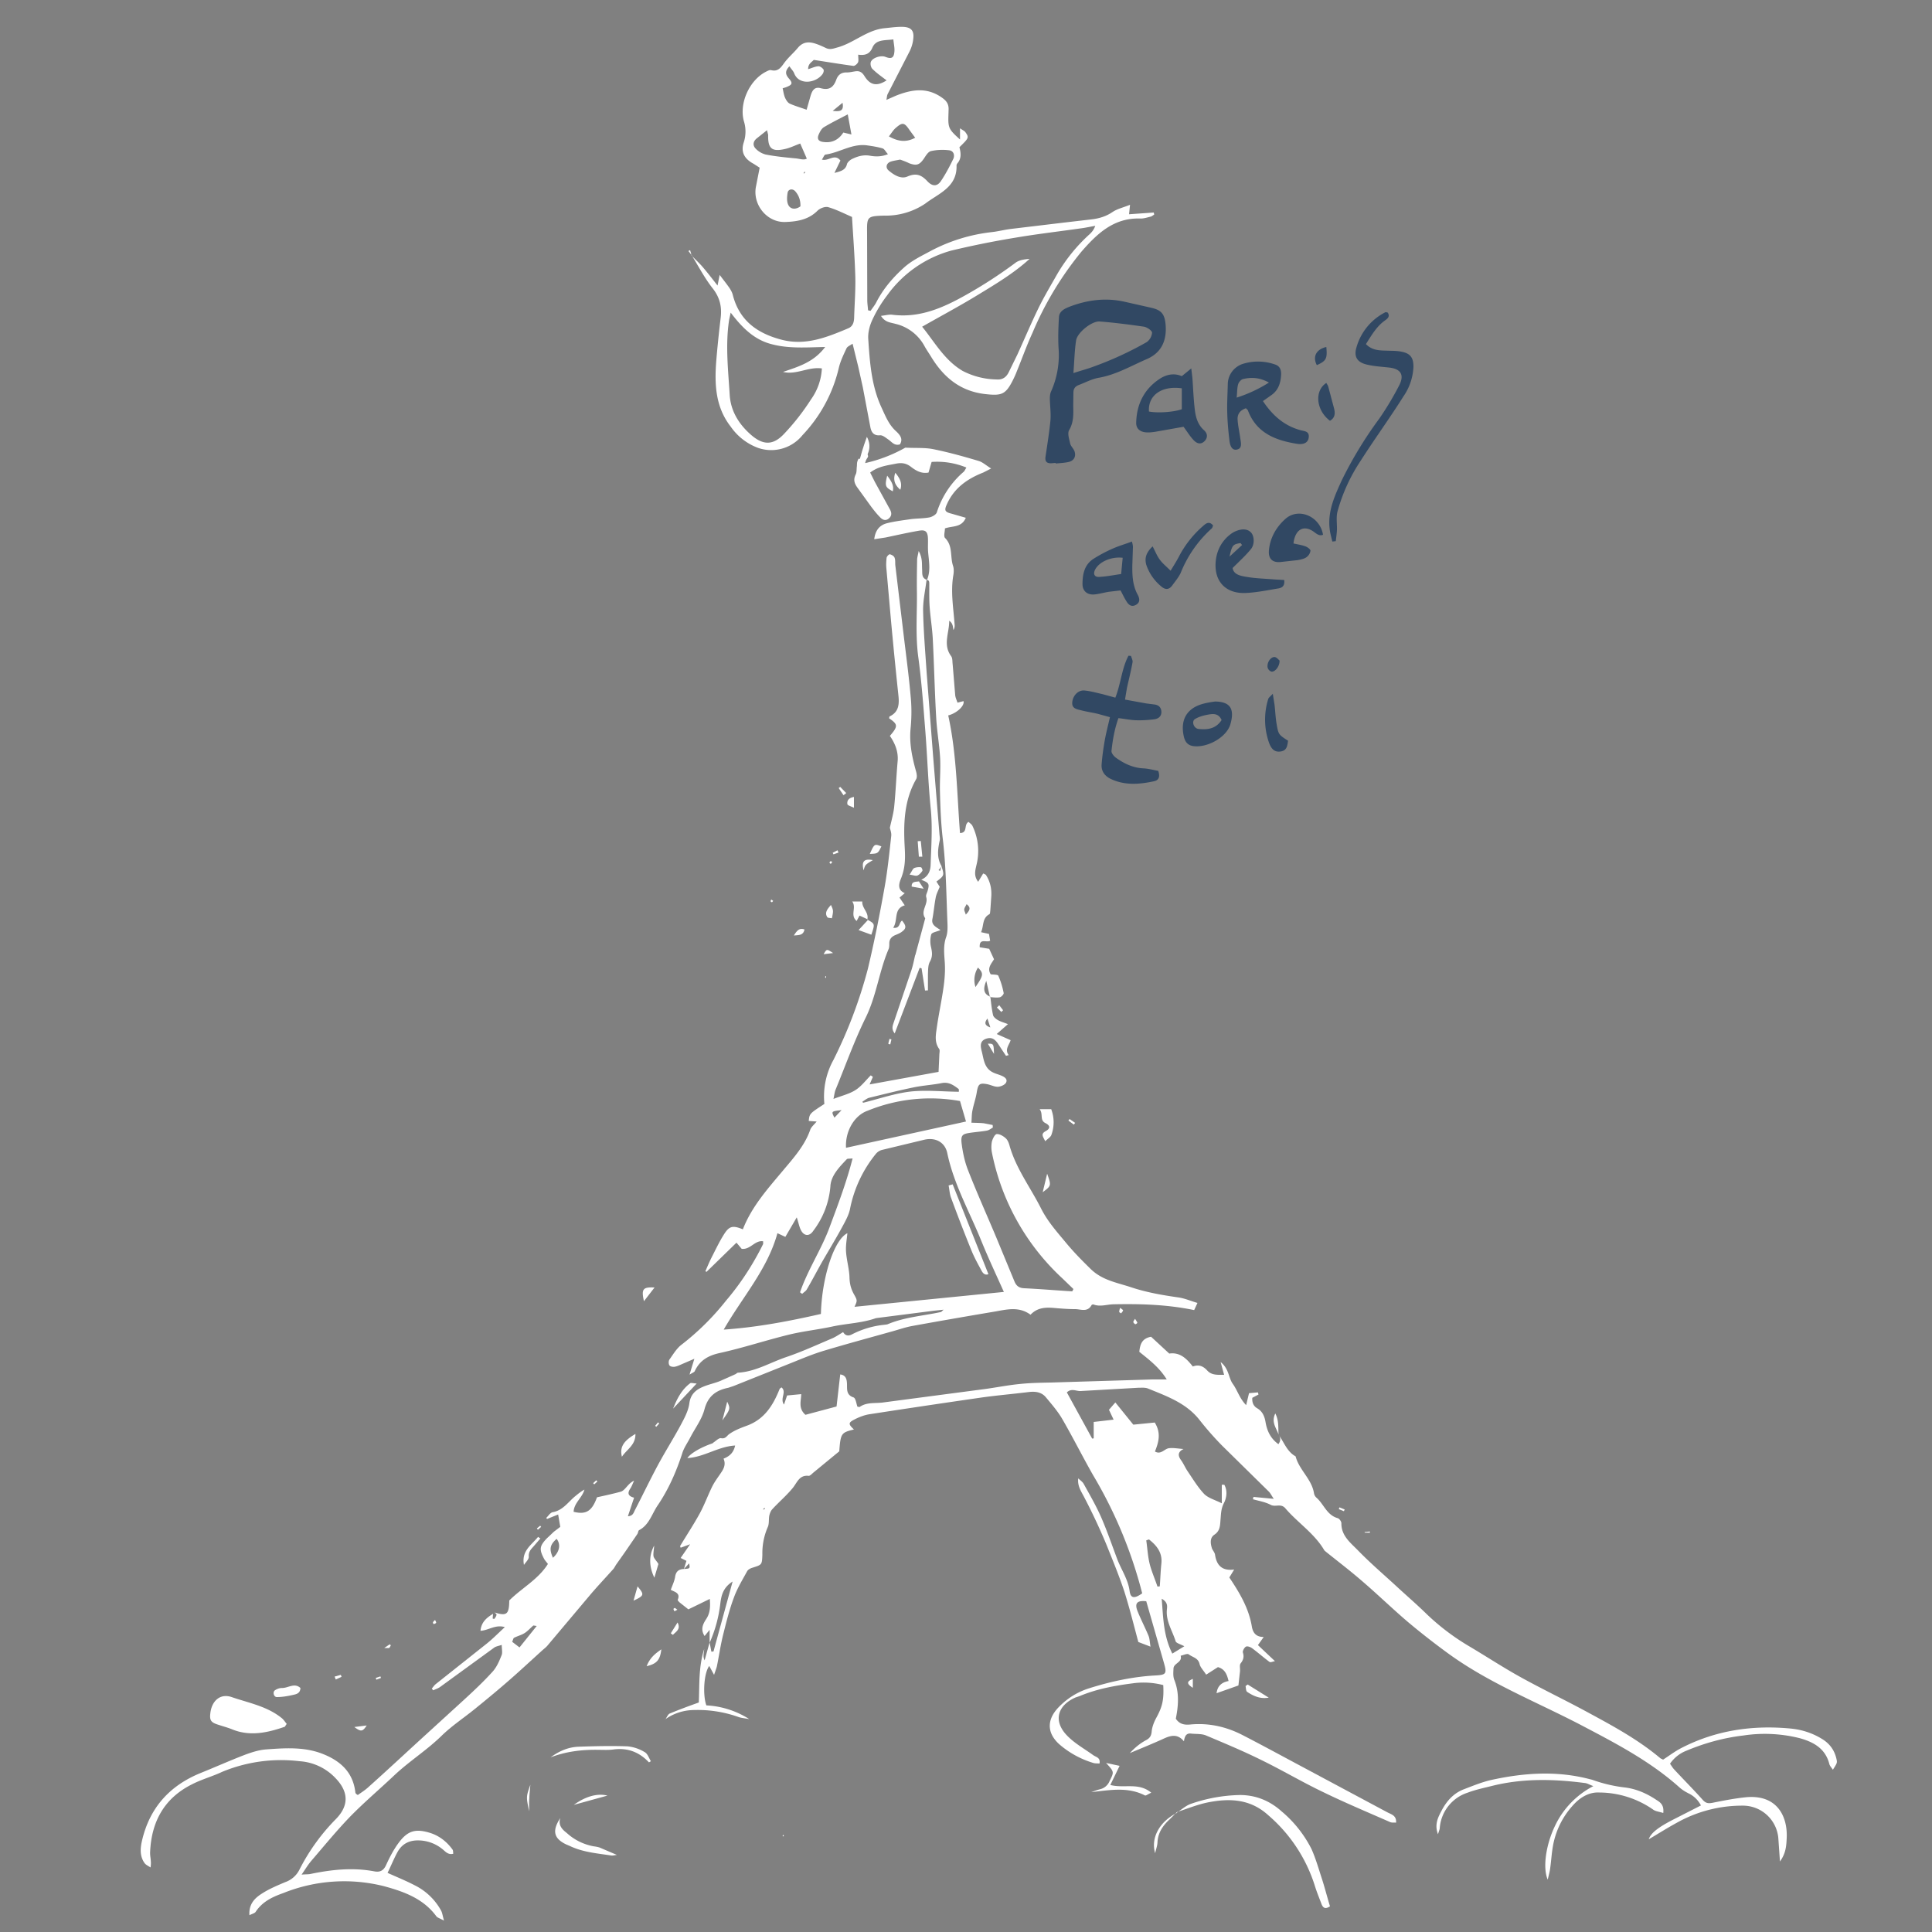 <svg version="1.1" xmlns="http://www.w3.org/2000/svg" x="0" y="0" width="1000" height="1000" viewBox="0 0 1000 1000" xml:space="preserve" fill="white">
  <rect x="0" y="0" width="1000" height="1000" fill="#808080" stroke="none"/>
  <g fill-rule="evenodd" clip-rule="evenodd" nefill="black" fill="#314863">
    <path d="m546.3 239.6-2.3.2c-2.6 0-3.2-1.3-2.8-3.7.9-6.1 1.9-12.3 2.5-18.4.3-3.7-.2-7.4-.3-11.2 0-1.3.1-2.7.6-3.8a46.1 46.1 0 0 0 3.9-22.6c-.3-5.3-.1-10.6.2-15.8.1-3.1 2.7-4.4 5.1-5.4 9.5-3.7 19.3-5 29.4-2.6l13.3 3c5.2 1.2 6.9 3.2 7.4 8.6.7 8.1-1.9 14.6-9.8 18-8.1 3.5-15.7 8-24.6 9.6-3.7.6-7.1 2.5-10.6 3.8-1.8.7-2.7 1.9-2.7 3.9l-.1 6.8c.1 4.3.3 8.5-2.1 12.6-1 1.7 0 4.6.5 6.9.3 1.4 1.6 2.5 2.2 3.9 1 2.7-.1 5-2.9 5.7-2.2.5-4.5.6-6.7.8l-.2-.3zm9.3-46.5c4.3-1.4 7.4-2.2 10.3-3.3a175.8 175.8 0 0 0 27.6-12.7 6.7 6.7 0 0 0 2.8-4.9c0-1.1-2.6-2.8-4.1-3.1-7.6-1.1-15.3-2.1-23-2.7-4.1-.3-11.5 5.7-12.2 9.7-.8 5.2-.9 10.4-1.4 17zM599.5 399c1.1 3.2.2 4.9-2.3 5.4-7.5 1.6-15 2.2-22.2-1.2-3.2-1.5-5.1-4.1-4.8-7.6.3-4.1.9-8.2 1.6-12.3.7-3.9 1.7-7.7 2.7-12.1l-6.2-1.7c-2.9-.7-5.9-1.1-8.9-1.9-2.1-.5-4.7-.9-4.4-4.1.3-3.5 3.1-6.4 6.3-6.1 3.2.3 6.3 1.2 9.4 1.9l6.6 1.8c2.9-7.4 3.3-15.1 6.8-21.7l1.3.1c.3 1.1 1 2.3.8 3.3-.8 4.5-1.9 8.8-2.9 13.3l-1 6 11 2 3.9.5c2.1.2 3.6 1.1 3.9 3.4.3 2.6-1.4 4-3.6 4.3-3.1.4-6.4.6-9.6.5-2.8-.1-5.6-.7-9-1.1-2 5.6-3 11.3-3.6 17-.1 1.1 1.2 2.7 2.3 3.5 4.2 3 8.7 5.2 14.1 5.5 2.5.1 5.1.8 7.8 1.3zM653.7 207.6c5 7.5 11 12.7 19.2 15 2 .6 4.9.4 4.5 3.8-.3 2.6-2.4 3.9-6.2 3.3-11.1-1.8-20.9-5.6-25.3-17.3-.1-.3-.5-.5-1-1.1-2.9 1-4.6 2.9-4.3 6.2.2 3 .9 6 1.3 8.9.3 2.4 1.4 5.7-1.7 6.3-3 .6-3.7-2.9-3.9-5.2-.6-4.9-1-9.8-1.1-14.7-.1-4.7.2-9.4.3-14.1.1-4.5 3-8.7 7.6-10.3a26.5 26.5 0 0 1 16.7.2c2.7.8 3.4 2.9 3.3 5.3-.2 4.3-1.4 8.2-5.3 10.8l-4.1 2.9zm-13.6-1.8a71 71 0 0 0 16.7-7.8c-5-2.7-9.2-2.8-13.4-1.8-1 .2-2.2 1.6-2.5 2.6-.6 1.9-.5 4-.8 7zM689.6 280.3c-.5-2.3-1.2-4.5-1.4-6.8-1-9.1 2.7-17 6.3-24.9a207.2 207.2 0 0 1 19.4-31.9 153 153 0 0 0 10.2-17c3-5.7 1-8.9-5.5-9.5-3.6-.4-7.2-.6-10.7-1.4-5.3-1.1-7.3-4-5.8-9a29.3 29.3 0 0 1 15-18.2c.3-.1.7.1 1.2.2 1.4 2.3-.4 3.3-1.9 4.4-4.1 3.1-6.6 7.5-9.4 11.9 3.2 3.3 7 3.3 10.8 3.4 2.6.1 5.3 0 7.9.6 4.4.9 5.9 3.2 5.9 7.7a29 29 0 0 1-5.2 15.4c-7.1 11.3-15 22.1-22.2 33.4a90.6 90.6 0 0 0-11.9 26.1c-.8 3-.2 6.4-.3 9.6-.1 2-.4 3.9-.6 5.8l-1.8.2zM611.7 194.7l4.9-4 .6 5.1c.4 5.6.6 11.3 1.3 16.8.5 3.7 1.6 7.3 4.6 10 2.2 1.9 2 4.2.2 5.9-2.1 1.9-4.1.8-5.5-.7-1.9-2-3.4-4.5-5.2-6.9l-14.7 2.6c-1.5.2-3 .4-4.5.3-3.4-.2-5.5-2-5.3-5.3.3-9.7 4.4-17.5 12.6-22.7 3.3-2 7.1-2.8 11-1.1zm0 6.3c-10.5-1.5-17.6 3.7-17 12 4.4.9 13.1.3 17-1.2V201zM664.7 300.2c.4 3.2-1.2 4.1-3.2 4.4-5.4.9-10.8 2-16.2 2.3-10.9.7-17.2-6.1-16-16.8.6-5.4 3.1-10.1 7.5-13.5.9-.7 1.9-1.3 2.9-1.7 3.4-1.4 6.2-1.1 7.9.8 1.6 1.8 1.9 6-.1 8.5-2.7 3.3-5.9 6.2-9.5 9.8.5 3.4 4.1 4.1 7.3 4.6 4.6.8 9.4.9 14.1 1.3l5.3.3zm-21.8-18.1-.8-1c-4 .6-4.4 1.1-5.7 7l6.5-6zM580 305.6l-6 .7c-2.6.4-5.2 1.2-7.8 1.4-3.6.2-5.9-1.9-5.9-5.4 0-5.1 1-10 5.6-13a74 74 0 0 1 10.4-5.5c3-1.3 6.1-2.2 9.6-3.5.1.6.5 1.7.5 2.9l-.3 9.1c-.1 5.3.1 10.6 2.7 15.4 1.1 2 1.5 4.1-.9 5.4-2.4 1.3-3.9-.2-5-2.1-1-1.6-1.8-3.3-2.9-5.4zm1.1-16.9c-6.1-.7-12.3 2.2-14.3 6.2-1.1 2.2-.3 3.9 2.2 3.7 3.7-.2 7.3-.9 11.3-1.5l.8-8.4z"/>
    <path d="M669.5 281.3c2.3.5 4.3.8 6.2 1.5 1.1.4 2.7 1.6 2.6 2.3a5.1 5.1 0 0 1-2.2 3.4c-1.2.8-2.8 1.1-4.3 1.4l-9 1c-4.3.4-6.4-1.8-6-6.1.6-6.5 3.8-12 8.5-16.2 6.8-6.1 17.9-1.4 19.5 8.2-2.1.8-3.4-.6-5-1.7-5-3.5-9.5-1.1-10.3 6.2zM628.9 363.1c7.8.1 10.2 3.7 8 11.6-1.9 6.9-11.9 12.4-19.1 11.5-3.2-.4-4.5-2.4-5.1-5.2-1.9-8.8 1.9-14.8 10.7-16.9 2-.5 4.1-.8 5.5-1zm3.4 9.6c-1.5-3.4-4.1-3.3-6.5-2.9-2.5.4-5.2 1.1-7.3 2.4-1.9 1.2-.6 4.8 1.8 5.1 4.6.5 9 0 12-4.6zM596.6 282.8c1.5 2.9 2.4 5.2 3.8 7 1.4 1.9 3.3 3.4 5.5 5.6 1.7-2.8 3.1-5 4.3-7.3a53.7 53.7 0 0 1 12.1-15.5c1.6-1.4 3.4-3.3 5.6-.6-.3.7-.4 1.3-.8 1.6a61.6 61.6 0 0 0-16 23c-1.1 2.3-2.9 4.4-4.4 6.5-1.8 2.4-3.8 2.1-5.8.3a24.6 24.6 0 0 1-7.6-11.1c-.9-3.3-.2-6.2 3.3-9.5zM658.8 359.1l.9 5.7c.4 3.4.5 6.7 1.1 10.1.9 5.3 1.1 5.4 5.9 8.5-.4 2.5-.5 5.2-4.1 5.6-2.7.3-4.4-1-5.7-4.4a36 36 0 0 1-.5-22.7c.2-.8 1-1.3 2.4-2.8zM686.5 198.2c.3.6.8 1.2 1 1.9l2.9 10.9c.8 2.8.7 5.2-2 6.8-7.2-5.4-8.2-15.5-1.9-19.6zM686.5 179.6c.6 6.1-.1 7.2-4.9 9.4-2.3-4.3-.4-8.2 4.9-9.4zM662.3 341.9c.1 3-2.4 6.1-4.3 5.7a3 3 0 0 1-1.9-2.2c-.4-2.7 1.8-5.6 3.8-5.3 1 .2 1.9 1.4 2.4 1.8z"/>
  </g>
  <g fill-rule="evenodd" clip-rule="evenodd" nefill="#314863">
    <path d="M479.8 300.2c2-4.7 1-9.6.6-14.4-.2-2.4 0-4.9-.1-7.3-.2-3.4-1.3-4.4-4.7-3.8-5.8 1-11.5 2.3-17.2 3.5l-5.9.9c.6-4.9 3-7.4 6.7-8.3 4-1 8.2-1.5 12.3-2.1 3.2-.4 6.4-.3 9.6-.9 1.4-.3 3.4-1.4 3.8-2.6a46 46 0 0 1 13.9-21c.5-.5.8-1.2 1.4-2.2a39.7 39.7 0 0 0-18-2.9l-1.6 5.5c-3.7.7-6.5-1-9-2.9-2.5-2-5-2.3-7.9-1.7-4.4.9-9 1.3-13.3 4.6l2.4 4.8 7.9 14.4c.9 1.7.9 3.3-.7 4.6-1.7 1.4-3.3.6-4.5-.7-1.6-1.6-3-3.4-4.4-5.2l-7.3-10.1c-1.6-2.2-2.2-4.2-.9-6.8.6-1.2.4-2.7.6-4.1.1-.9 0-1.9.3-2.7 1-3.2 1.2.6 2.4-2.6.4-1.1-.2-2.6 1-4.1 3.7 5.8 1.6 3.2.6 7.6a75.7 75.7 0 0 0 20.8-8c5.3.3 10.1-.1 14.5.8 7.9 1.6 15.8 3.8 23.5 6.1 2 .6 3.7 2.2 6.4 3.9l-4.1 2.1c-8.2 3.2-15 8-18.7 16.2-1.6 3.4-1.2 4.2 2.4 5.1l7.3 2.1c-2.2 5.2-6.9 4.1-10.8 5.5 0 1.6-.8 4.1.1 5 4.1 4.1 2.5 9.7 4.1 14.4.5 1.5.4 3.4.1 5.1-1.4 8.5.1 16.8.7 25.2.1.9 0 1.9-.6 2.9-.2-.9-.2-1.8-.5-2.6a4 4 0 0 0-1.7-2.2c.1 6.2-3.4 12.4 1 18.3.8 1.1.6 2.9.8 4.3l1.3 15.8c.1 1.3.7 2.5 1.2 4l3.1-.8c.7 2.3-3.3 6.2-7.9 7.4 4.4 20 4.5 40.5 6.1 60.9 4.2-.2 1.8-4.3 4.4-5.8.6.6 1.6 1.2 2 2a29.9 29.9 0 0 1 2.1 20.4c-.6 2.7-1.5 5.5.9 8.6l2.6-4.3c.6.3 1.3.5 1.5.9 2.1 3.3 2.9 6.9 2.7 10.8l-.5 7.3c-.1.7-.1 1.9-.5 2.1-3.8 2-2.8 5.9-4.3 9.3l4.1.9.6 3.5c-1.8 1.2-5.7-1.6-5.4 3.4l4.9.8 2.5 5.4c-1.2 2.1-3.8 4.6-1.7 7.8 1.5.2 3.6.1 3.9.7 1.3 2.9 2.2 5.9 2.8 9 .1.6-1.2 2.1-2.1 2.2-1.6.3-3.3 0-5-.1l-1.9-8.4c-1.8 4.3-1.4 6.8 2.1 8.2.4 3.2.7 6.4 1.4 9.5.2 1 1.5 2 2.5 2.6 1.6.9 3.3 1.3 5.2 2.1l-5.8 5.1 7.2 3.2c-.8 2.6-3.2 4.8-1 7.7l-1.4.4-4.1-6.2c-1.9-2.9-3.8-3.6-6.6-2.5-2.8 1.2-2.5 3.6-2 5.8 1.2 4.3 1.2 9.2 6 11.5 1.4.7 2.8 1 4.2 1.6 1.7.7 3.5 1.8 2.5 3.7-.6 1.1-2.6 2-4.1 2.1-1.8.1-3.6-.9-5.5-1.3-4.1-.8-4.8-.1-5.5 4-.5 3.3-1.7 6.5-2.3 9.8-.4 1.9-.3 3.9-.5 6.1 2.7.1 4.5.1 6.4.3l4.6.9.1 1.3c-1 .6-2 1.4-3.1 1.6-2.8.5-5.6.7-8.4 1.1-4.2.6-5.1 1.2-4.7 5.3.6 4.8 1.6 9.7 3.4 14.2 4.6 11.8 9.8 23.3 14.7 35l9.3 22.5c1 2.4 2.5 3.4 5.1 3.5 8.3.4 16.5 1.1 24.8 1.6l.6-1.2-5.7-5.5a120.7 120.7 0 0 1-36.5-65.2 15 15 0 0 1 0-5.6c.4-1.5 1.5-3.8 2.5-3.9 1.5-.1 3.4 1 4.7 2.2 1 .9 1.6 2.5 2 4 3.4 11.8 10.8 21.5 16.2 32.2 3.3 6.6 8 11.9 12.5 17.3 4 4.9 8.5 9.5 13 13.9 6.1 6.1 13.7 7.2 21.2 9.7 8.1 2.7 16.4 4.1 24.8 5.3 3.1.5 6.1 1.8 9.5 2.8l-1.7 3.7c-14-2.9-27.9-3.3-41.9-3-3.4.1-6.8 1.4-10.2.1-.3-.1-.9.1-1 .3-2.1 3.9-5.6 2.1-8.6 2.1-3.6 0-7.2-.3-10.8-.6-4.5-.4-8.7-.2-12.2 3.5-5.8-4.3-12-2.8-18.1-1.7-14.3 2.4-28.7 4.9-43 7.5-3.9.7-7.7 2.1-11.5 3.1-11.4 3.2-22.9 6.3-34.2 9.7-5.4 1.6-10.7 3.8-15.9 5.9l-31 12.4-2.7.9c-6.4 1.3-10.6 4.3-12.4 11.3-1.4 5.2-4.9 9.7-7.4 14.6-1.3 2.5-3 4.9-3.9 7.5-3.1 9.7-7.2 19.1-12.9 27.5-3 4.4-4.4 10.1-9.6 12.8-.5.3-.5 1.4-.9 2l-6.3 9.2-4.8 6.8c-.5.8-.9 1.7-1.6 2.4-4.1 4.6-8.4 9.1-12.4 13.9l-21.3 25.3c-.8 1-1.9 1.8-2.9 2.7-6.3 5.7-12.5 11.5-18.9 17-5.3 4.6-10.7 9-16.1 13.4-5.7 4.6-11.9 8.7-17.1 13.8-7.6 7.4-16.5 13-24.2 20.2-7.5 7.1-15.4 13.8-22.6 21.1-7.2 7.4-13.8 15.5-20.6 23.4-1.7 2-3 4.2-5 7.1 2-.2 3.2-.1 4.4-.3 11-2.3 22-3.5 33.2-1.4 3 .6 4.9-.4 6.2-3.4 1.8-3.9 3.8-7.8 6.4-11.3 4.7-6.4 8.8-7.5 16.3-5.2 4.8 1.5 8.7 4.6 11.6 8.6.4.5.3 1.4.4 2.2-2.7.7-4.1-1.2-5.6-2.4a20 20 0 0 0-12-4.5c-5.1-.2-8.9 1.7-11.3 6.1-1.8 3.3-3.2 6.8-5.1 10.7 4.9 2.2 9.6 4.1 14 6.4a31.5 31.5 0 0 1 13.7 13.1c.6 1.1.8 2.6 1.5 5.2-2.2-1.2-3.4-1.5-4-2.3-6.7-9.1-16.7-12.7-27-15.5a84.5 84.5 0 0 0-52.3 3.6c-5.7 2-10.8 4.5-14.2 9.7-.5.7-1.8 1-3.2 1.7-.4-5.9 2.9-9 6.8-11.4 3.6-2.3 7.7-4 11.7-5.7a13 13 0 0 0 7.4-6.5 105 105 0 0 1 18.8-26.1c6.9-7 6.7-14.2-.2-21.3a28 28 0 0 0-18.6-8.7 79.6 79.6 0 0 0-40 5.5c-5.1 2.4-10.7 3.9-15.7 6.5-14.4 7.2-21 19.5-21.6 35.2-.1 2.3.8 4.7.2 7.8-1.1-.8-2.4-1.3-3.1-2.3-2.6-3.7-2.2-7.9-1.2-12 4-16.7 14.2-28 30-34.5 7.7-3.1 15.3-6.5 23.1-9.5 3.5-1.3 7.2-2.5 10.9-2.8 9.6-.7 19.3-1.4 28.6 2 9.4 3.5 16.4 9.3 17.7 20 0 .4.2.7.4 1l.9.6c1.8-1.3 3.9-2.6 5.6-4.2 8.6-7.7 17-15.5 25.5-23.3l24.2-22.1c5-4.6 10-9.3 14.5-14.3 2.1-2.3 3.4-5.4 4.6-8.4.6-1.3.1-3.1.1-5.4-1.9.6-3.1.8-3.9 1.4l-27.9 20.3c-1.1.8-2.4 1.2-3.7 1.8l-.7-.9c.6-.7 1.2-1.6 1.9-2.2l26.2-20.8c3.3-2.6 6.2-5.6 9.7-8.8-4.8-1.5-8.5 1.7-12.6 1.9.4-4.5 3.2-6.8 6.5-8.8l-.2 2.4c0 .1.8.3.9.2.5-.7 1-1.4 1.1-2.1.1-.3-.6-.8-1-1.2 6.3 2 7.5 1 7.6-6.2 6.5-6.5 14.9-10.8 20-18.9-.9-1.2-1.6-1.9-2-2.7-2.6-4.9-2.3-6.6 1.4-10.5l3.7-3.5 3.3-2.5-1.1-6.4-5.7 2.3-.5-.5c1.1-1 2.1-2.8 3.4-3 5.1-.9 7.8-5 11.3-8 1.6-1.3 3.1-2.6 5.1-3.7-1.1 4.2-5.4 6.9-5.6 11.5 6.4 1.6 9.5-.3 12.1-7.5 4.1-.9 8.2-1.8 12.3-2.9 1-.3 1.9-1.2 2.6-2 1.2-1.3 2.3-2.8 4.3-3.7-.7 1.5-1.2 3-2.1 4.3-1.6 2.5-.6 3.8 2.1 4.5l-3.2 9.6c2.7-.1 3-2 3.7-3.3 4-7.7 7.7-15.5 11.8-23.1 3.8-7.1 8.2-14 12-21.1 1.8-3.4 3.8-7.1 4.3-10.9.6-4.7 3.3-7 7.1-8.6 2.8-1.2 5.8-1.8 8.6-2.9l8.1-3.6c.5-.2.9-.8 1.4-.8 9-.5 16.7-5.3 25-8.1 8-2.7 15.8-6.3 23.6-9.6 1.9-.8 3.6-2 5.8-3.3 1 1.7 2.5 2.3 4.7 1.1a46.6 46.6 0 0 1 16.7-4.9c.6-.1 1.2-.1 1.7-.3 8.8-3.7 18.3-4.3 27.5-6.3.3-.1.5-.4 1.4-1.2l-4.8.5-29.7 3.8-.6.1c-7.4 2.6-15.3 2.7-22.9 4.4-7.6 1.6-15.3 2.4-22.8 4.3-11.7 2.9-23.2 6.7-35 9.3-6 1.3-10.4 3.8-13 9.4-.2.5-1.1.8-2.7 1.8l2.5-8.2-5.8 2.5c-1.4.6-2.8 1.3-4.2 1.6-.9.2-2.5 0-2.9-.7-.5-.7-.5-2.3 0-3 2-2.8 3.8-5.9 6.4-7.8a133 133 0 0 0 22.9-22.7c7.6-8.9 14-18.8 19.2-29.3v-1.4c-4.3-.7-6.5 4.4-11.1 3.9l-2.7-3.2-15.5 15.1-.6-.3c1-2.3 2-4.7 3.1-6.9 2.1-4.1 4.1-8.4 6.6-12.3 2.7-4.3 4.6-4.6 9.7-2.5 4.5-11.6 12.6-20.7 20.5-30.1 5.5-6.6 11.5-13.1 14.4-21.5.5-1.4 2-2.6 3.3-4.2l-4.1-.3c.4-3.8.4-3.8 8.1-8.8a39.1 39.1 0 0 1 4.7-22.8 243.8 243.8 0 0 0 17.8-47.1c3.3-13.9 6.1-27.9 8.6-41.9 1.6-8.9 2.5-17.9 3.5-26.9.2-1.7-.6-3.5-.7-4.3.9-4 1.8-7.2 2.2-10.5.8-7.9 1.1-15.8 1.8-23.7.5-5-1.3-9.4-4-13.3 4.3-5 4.2-6-.4-9.1.1-.4.1-.9.3-1 4.8-2.3 5-6.4 4.5-11-1.4-13.2-2.7-26.3-3.9-39.5l-2.3-26c-.2-1.9-.1-3.8.1-5.6.1-.7 1.2-1.9 1.7-1.8.9.2 2.1.9 2.4 1.7.5 1.2.3 2.6.4 3.9l4.5 37.6c1.3 10.7 2.7 21.3 3.6 32 .4 5 .3 10.2-.2 15.2-.7 7.5.8 14.6 2.8 21.8.4 1.3.7 3.2.1 4.2-6.4 11.2-6.6 23.5-5.9 35.7.3 5.4.2 10-1.7 15.1-.8 2.1-2.9 6.2 1.7 8.2l-2.7 2.3 2.7 4c-6 1.8-3.3 7.7-6 11.6 3.7.6 3-2.8 4.6-3.7 2.2 2.7 2.3 4 0 5.7-1 .8-2.3 1.3-3.5 1.8-1.9.8-3.1 2.1-3.1 4.3 0 .9 0 2-.3 2.8-5 11.6-6.3 24.3-12 35.8-5.9 12-10.4 24.7-15.5 37.1-.5 1.2-.6 2.5-1.1 4.8 4.4-1.7 8.3-2.6 11.4-4.6 3-1.9 5.3-5 7.9-7.6l1.1.8-1.7 3.9 35.7-6.5.4-8.7c0-1.1.4-2.5-.1-3.2-2.4-3.3-1.8-6.9-1.3-10.4 1-7.3 2.6-14.5 3.6-21.7.6-4.3.9-8.6.6-12.9-.3-4.3-.8-8.5.7-12.8.8-2.2.8-4.9.7-7.3-.6-14.5-.7-29.1-2.4-43.4-1-8.5-1.3-16.9-1.5-25.3-.1-5.6.4-11.3.1-16.9-.4-6.8-1.6-13.5-2-20.3-.8-13.7-1.1-27.5-1.8-41.3-.3-5.5-1.2-10.9-1.6-16.3-.3-3.9-.2-7.9-.2-11.9 0-1.3 0-2.3-1.7-2.2.3-.2.5 0 .5 0zm39.8 368.5c-3.9-8.7-7.9-17.2-11.5-26-6.1-15.2-14.4-29.6-17.8-45.9-1.2-5.6-6.1-8.2-11.8-6.9l-22 5.3a6.2 6.2 0 0 0-3.2 2.1 64.9 64.9 0 0 0-13.3 28.3c-.6 3.1-2.2 6-3.7 8.8-3.4 6.3-7.1 12.4-10.7 18.6-2.7 4.8-5.2 9.6-8 14.4-.5.9-1.6 1.5-2.4 2.3l-1.1-.8c4-11.7 11-22.1 15.3-33.7 4.3-11.6 8.7-23.1 11.9-35.6-1.6.2-2.6 0-3 .4-3.9 4.1-8.3 8.6-8.5 14.2A43.8 43.8 0 0 1 421 637c-2 3.1-4.9 2.9-6.5-.4-.8-1.6-1.1-3.4-2.1-6.5l-5.9 10.1-4.1-1.9c-5.2 18.8-18.1 33-27.8 49.9 17.5-1.2 34-4.4 50.3-8.1.5-19.2 6.9-38.5 13.7-41.8-.3 3.2-.9 6.3-.7 9.5.3 4.6 1.7 9.1 1.8 13.6.1 3.2.8 5.8 2.3 8.5 1.9 3.3 1.7 3.4.3 6.5l77.3-7.7zm-81.7-74.6 62.1-13.6-3.1-10.6a86 86 0 0 0-47.8 5c-7.1 2.5-11.7 10.9-11.2 19.2zm8.5-23.9.3.6c8.1-2 16.2-4.8 24.4-5.8 8.2-.9 16.7 0 25.2.1 0-.5.1-1.3-.2-1.5-2.5-1.9-5-3.7-8.6-3-4.6.9-9.4 1.2-14 2.1-7.9 1.6-15.8 3.6-23.6 5.5-1.2.3-2.3 1.3-3.5 2zM277.8 841.6c-1.5-.2-1.7-.3-1.8-.2-1.5 1.3-2.9 2.9-4.5 3.9s-3.6 1.5-5.4 2.4c-.5.3-.6 1.3-1 2.1l3.8 2.9 8.9-11.1zm10.3-45.1c-3.5 3.1-3.9 5.3-1.9 9.8 3.4-3 4.2-6.9 1.9-9.8zm218.1-295.7a12.1 12.1 0 0 0-1.3 10.1c4.2-6.1 4.3-7 1.3-10.1zm-70.6 73.8c-5.4.6-5.4.6-3.7 3.9l3.7-3.9zm64.3-101.2c2.1-2.2 2.8-3.6.4-5.4-.5 1.1-1.1 1.8-1.2 2.6-.1.6.3 1.3.8 2.8zm11.2 53.8c-1.8 2.3-1.3 3.6 1.5 4.6l-1.5-4.6z"/>
    <path d="m354 812.1 1.3-4.2-3-1.5 4.9-7.1-4.9 1.8c-.1-.4-.4-.8-.2-1 3.3-5.5 6.8-10.8 9.9-16.4 2.6-4.7 4.4-9.8 6.8-14.6 1.3-2.5 3-4.7 4.6-7.1 1.4-2.1 2.3-4.3 1.1-7 3-1.2 5.2-3 6-6.8-8.8.5-16 6-24.7 6.5 1.6-2.5 7.2-5.7 13.2-7.7l-.1-.1c1.5-.9 3.1-2.7 4.3-2.5 2.5.5 3-1.4 4.5-2.3 2.6-1.8 5.7-3 8.7-4.1 9.2-3.3 13.7-10.5 17.1-19 .1-.3.5-.5 1-.9 2.9 2.4-1 5.7 1.3 8.9l1.6-4.7 7.3-.7c0 3.4-1.7 7.3 2.2 10.7L433 728l1.9-16.6c2.9.4 3.4 2.4 3.5 4.9.1 2.7-.5 5.7 3.4 7 1.1.4 1.4 3.1 2 4.8.5 0 1 .3 1.2.1 3.8-2.6 8.1-1.7 12.2-2.3l52.3-6.9c6-.8 11.9-2 17.9-2.6 5.4-.6 10.9-.7 16.4-.8l52.7-1.6h7.4c-3.8-6.2-9.1-10.2-14.2-14.3.4-3.7 1.2-6.9 6.1-7.8l9.4 8.7c5.5-.8 8.9 2.5 12.2 6.7 2.8-1.1 5.2-.4 7.4 2 2.3 2.6 5.4 2.3 8.8 2.3l-1.8-6.6c4.4 3.5 4 8.1 6.3 11.3 2.4 3.3 3.4 7.4 6.9 11l1.5-6.2 4.6-.4.3 1.1-3.2 1.7c-.2 2.1.4 4.2 2.5 5.4 2.9 1.7 3.9 4.4 4.4 7.5.8 4.4 2.6 8.2 6.6 11.1 1.2-1.7 1.2-3.1.3-4.7v.1c2.7 3.8 4.2 8.5 8.6 10.9 1.8 7 8.3 11.7 9.5 19a4 4 0 0 0 1.3 2.4c3.8 3.3 5.3 9 11 10.6.8.2 1.9 1.7 1.9 2.6-.1 6.5 4.7 10.1 8.5 14 6.6 6.8 13.8 12.9 20.7 19.3 5 4.6 10.1 9 15 13.8a120 120 0 0 0 22.1 16.7c9.1 5.4 17.9 11.2 27.2 16.3 10.9 6 22.2 11.4 33.1 17.3 13.3 7.2 26.6 14.3 38.3 24.1.4.4 1 .5 1.6.9 3.1-2 6.1-4.3 9.4-6 17.8-9.2 36.9-12 56.7-10.1 6.1.6 11.8 2.5 17 5.9 3.5 2.4 5.6 5.5 6.6 9.6.5 2.2.5 2.2-1.8 5.8-.7-1-1.5-1.9-1.8-2.8-2-8.1-8.1-11.5-15.3-13.5a74 74 0 0 0-29.3-1.4c-10.2 1.2-20 3.9-29.5 7.9a18.3 18.3 0 0 0-8.4 6.7c.7 1 1.3 2 2 2.8 5 5.4 10.2 10.6 15.1 16.1 1.6 1.7 3 1.7 5 1.3 5.5-1.1 11.1-2.2 16.7-2.8 16.5-1.8 22.1 9.7 21.6 21-.2 3.8-.3 7.8-3.5 12.2l-.8-11.5a18.4 18.4 0 0 0-18.7-17.4 69 69 0 0 0-33.6 8.7c-5 2.7-9.7 5.7-14.8 8.7 1-3.1 4.6-6 12.1-9.9l14.9-7.6a14 14 0 0 0-6.3-6.2c-1.8-.9-3.6-2-5.1-3.4-15.4-13.7-33.5-23-51.6-32.5-22.6-11.7-46.5-21.2-67.3-36.2a383.7 383.7 0 0 1-21.4-16.7c-8.2-7-15.9-14.5-24.1-21.5-5.9-5.1-12.2-9.9-18.3-14.8l-.8-.7c-5.1-8.8-13.8-14.3-20.2-21.8-2.3-2.7-5.1-.5-7.6-1.8-2.8-1.5-6.1-2-9.2-2.9l.3-1.2 10.5 1c-1.1-1.6-1.7-2.9-2.6-3.8l-24.2-23.8a161 161 0 0 1-11.6-13.2c-6.9-8.8-16.9-12.3-26.7-16.3-1.5-.6-3.3-.4-5-.4l-29.9 1.7c-2.3.1-4.7-1.6-7.1.7l13.1 23.9.8-.1V736l10.3-1.2-2.4-5.1 3.3-3.8 9.3 11.5 11.1-1.1c3.4 5.5 2 10.2.1 15 3.1 1.8 4.9-1.4 7.2-1.7 2.3-.3 4.6.2 7.6.4-3.2 1.6-2.9 3.6-1.2 5.9 1.2 1.7 2 3.6 3.1 5.3 2.8 4.1 5.4 8.5 8.8 12.1 2.1 2.1 5.5 3 9.1 4.8v-9.6h1.3c1.7 3 1.2 6.7-.1 9.3-1.7 3.1-1.6 6.1-1.9 9.2-.2 2.9-.3 5.5-3.2 7.4-2.3 1.6-2 4.3-1.3 6.7.3 1.2 1.5 2.3 1.7 3.6.8 5.5 3.6 8.5 9.9 7.7l-2.5 4.1c5.3 7.9 10 15.8 11.6 25.1.5 3.2 1.9 5.7 6.2 5.7l-3 4.2 8.8 8.3c-1.1.2-2.3.8-2.8.4-3-2.2-5.8-4.7-8.9-7-.9-.7-2.5-1.3-3.3-.9-.8.4-1.8 2.2-1.6 3 .7 2.2.3 3.8-1.1 5.6-.8.9-.2 2.9-.4 4.4l-.8 7.1-11.3 4c.4-3.5 2.4-5.6 6.2-6.3-.8-3.4-1.9-6.2-5.5-7.2l-6.1 3.9c-1.3-2.1-3-3.7-3.4-5.5-.7-3.2-3.7-3.5-5.6-5-.8-.6-2.7.4-4.2.7 1 3.5-3.6 3.8-3.7 6.6-.1 2.1-.3 4.3.5 6.1 2.6 6.7 2 13.3.7 19.9 1.9 2.8 4.3 3.3 7.5 3 9.5-.9 18.5 1.1 26.9 5.4 10.7 5.5 21.3 11.3 32 17l43 23c2 1.1 4.9 1.6 4.6 5.4-1.1-.1-2.2.1-3.1-.3-11.6-5.1-23.3-10-34.6-15.5-10.9-5.2-21.3-11.4-32.2-16.7-9.3-4.6-18.9-8.6-28.4-12.6-2.3-1-5.2-.7-7.8-1-2.5-.3-3.3 1.3-3.7 4-3.1-3.8-6.5-3.2-10.2-1.5-5.9 2.7-12.1 5.2-17.8 7.6 2.2-2.4 5-4.9 8.4-6.7 1.9-1 2.7-2.2 2.9-4.4.2-2.3 1.1-4.7 2.2-6.8 3.3-6 4.2-9.4 3.8-17.3a40.5 40.5 0 0 0-15.9-.9c-9.3 1.2-18.6 2.9-27.4 6.6l-2.1.7c-9.3 4.1-11.6 12-4.7 19.4 3.9 4.2 9.2 7.1 13.9 10.5 1.4 1 3.8 1.2 3.2 4.3-1.2-.1-2.2 0-3.2-.3a47.9 47.9 0 0 1-17.3-9.4c-6.9-6-6.9-13.1-.5-19.6 4.5-4.6 9.7-7.8 15.8-9.7 11.2-3.5 22.6-6 34.4-6.6 5.3-.3 5.7-1 4.2-6.3l-9.2-32.1c-4.6-.5-6.1.9-4.6 4.9 1.7 4.3 3.9 8.5 5.7 12.8.7 1.6.7 3.5 1.1 5.8l-6.3-2.4c-2.3-8.5-4.5-17.5-7.3-26.3-2.8-8.4-6.2-16.6-9.5-24.8a314 314 0 0 0-11.3-24c-1.5-2.9-3.5-5.7-3-9.6 1 1 2.3 1.8 2.9 3 3.1 5.6 6.3 11.1 8.9 17 3.1 7.1 5.6 14.4 8.3 21.6 2.1 5.6 5.7 10.6 6.5 16.8.5 3.8 2.6 3.9 6.5 1.1a231.9 231.9 0 0 0-25.5-61.3c-5.4-9.5-10.3-19.3-15.8-28.8-2.3-4-5.5-7.7-8.5-11.3-2.2-2.7-5.3-3.2-8.8-2.8-8.1 1-16.2 1.7-24.2 2.8-19.4 2.8-38.9 5.7-58.3 8.7-2.7.4-5.5 1.5-8 2.8-3.1 1.6-3 2.4-.1 5.1-6.6 1.6-6.9 2-7.6 11.3l-13.5 11.1c-.7.6-1.6 1.6-2.3 1.6-4.9-.6-6 3.5-8.3 6.3-3.2 3.9-7.1 7.2-10.5 10.9-.8.8-1.3 2.1-1.6 3.3-.4 2 0 4.2-.8 6a33.8 33.8 0 0 0-2.8 14.3c-.2 5.3-.2 5.2-5.3 6.8-1 .3-2.2 1-2.6 1.8-2.4 4.4-5.1 8.8-6.8 13.5-2.3 6.1-3.9 12.5-5.5 18.9-1.4 5.5-2.2 11.1-3.3 16.6-.3 1.3-.8 2.5-1.5 4.6l-2.5-4.6c-2.7 3.5-3.5 14.7-1.5 20.4a45.5 45.5 0 0 1 22.2 7.1c-2.7-.5-4.4-.6-5.9-1.2a62.7 62.7 0 0 0-22.3-3.5c-5.5 0-10.8 1.6-15.4 4.9l.1.1c.8-1.1 1.4-2.8 2.4-3.2 4.8-2 9.7-3.8 15-5.7.4-8.9-.2-18.4 2.8-27.7l-.3 2.6c-.1 1-.1 2.1.5 3.3l2.6-9.3.9 4.8 1.1-.1 9.9-36.2c-5.1 3.2-5.9 7.5-6.4 11.7a70 70 0 0 1-5.5 20v-6.7l-2.6 3.2c-2.3-3.5-.8-6.3.9-8.9 2-3.1 2.1-6.2 1.8-10.3l-11.1 5.4-4.3-3.4c-.5-.4-1.4-1.3-1.2-1.6 1.5-3.5-1.6-4-3.6-5.1.8-2.3 1.8-4.3 2.2-6.5.4-3.2 2.1-4.2 4.6-4.3 3.2-.2 3.2-.2 2.7-2.9l-2.7 2.9zm240.7-15.3-1.4.5c.6 4.1.8 8.3 1.8 12.3 1 3.9 2.7 7.7 4 11.6l1.2-.1c.3-3.9.4-7.7.8-11.6.7-5.7-2.3-9.5-6.4-12.7zm12.1 59.1 6.2-3.8c-2-1.1-4.2-1.6-4.5-2.6-1.7-5.5-5.2-10.5-4.5-16.6.2-1.8.3-3.7-2.7-5.4.8 10.1.9 19.3 5.5 28.4zm-211.7-75v.5l.8-.4v-.5l-.8.4zM473.7 494.6l5.2-19.3c-2.7-3.8 1.7-7.2.5-11-.3-.9.4-2.1.7-3.1 1.1-3.8.8-4.3-3.5-5.9l.2.1c3.3-1.6 4.8-4 4.9-8 .3-9.4 1-18.8.1-28.3-1.4-13.7-1.8-27.5-2.9-41.3-1-12.6-1.9-25.2-3.6-37.7-1.5-11.1-.6-22.2-.7-33.3-.1-5.7 0-11.3.1-17 0-1.2.4-2.4.8-4.6 2.1 3.7 1.6 6.8 1.8 9.7.1 2-.3 4.3 2.4 5.2l-.1-.2c-.6 5.4-1.9 10.8-1.8 16.2.2 10.5 1.1 21.1 1.8 31.6l3.4 44 3.3 40.5c.1.9.3 1.9.1 2.8-1 4.6-1.6 9.1 1 13.4l-1.6 2 .8.4.7-2.5c1.5 4.8 1.5 4.9-2.6 8l1.7 2.7c-.8 2-1.8 3.8-2.1 5.7-.7 3.6-1 7.4-1.7 11-.6 3.1 1.9 4.1 4.2 5.7-2.1.9-4.5 1.2-4.8 2.3a13 13 0 0 0-.1 6.5c.6 2.7.9 4.9-.6 7.6-1 1.8-.9 4.3-1 6.5v8.3l-1.5.1-1.8-11.5a3 3 0 0 0-1-.2l-12.9 33.9c-1.6-2-1.2-3.6-.7-5.1l9.4-27.8c.8-2.5 1.3-5.1 1.9-7.7v.3z"/>
    <path d="M860.9 938.4c-2.1-.7-4-.8-5.3-1.8a49.2 49.2 0 0 0-27.7-8.8c-5.4-.3-10.1 2.5-13.8 6.7a42 42 0 0 0-10.4 21.6c-.6 3.5-.8 7.1-1.3 10.7-.2 1.8-.7 3.5-1.3 6.1-2.7-6.2-.9-18.1 3.7-27.7a44.7 44.7 0 0 1 19.9-20.7c-2.1-.8-3.2-1.5-4.3-1.6-16-2.1-32-2.5-47.8 1.4-4.4 1.1-8.8 2-13 3.6a20.9 20.9 0 0 0-14.4 18.5c-.1.7-.4 1.3-.9 3-1.9-5 0-8.7 1.7-11.9 2.5-4.9 6.1-9.2 11.5-11.3 4.7-1.8 9.5-3.8 14.4-4.9 16.4-3.6 32.9-4.8 49.4-.8l2.8.7a75.2 75.2 0 0 0 17 4c5.8.7 11.3 3.1 16.2 6.4 1.9 1.2 4.1 2.5 3.6 6.8zM148.4 892.3c-.7.9-.8 1.4-1.1 1.5-9 3.1-18.1 5.1-27.4 1.2-2.3-.9-4.6-1.5-7-2.3-3.8-1.2-4.5-2.3-4-6.2.8-6.2 5.1-10.1 11-8.1 9 3.1 18.7 4.8 26.3 11.2.8.8 1.4 1.7 2.2 2.7zM609.3 938.1c2.3-1.5 4.5-3.5 7-4.4a82 82 0 0 1 25.5-4.6c8.4 0 15.6 3.1 21.6 8.5a61.8 61.8 0 0 1 15.4 19.4c2.2 4.9 3.7 10.2 5.4 15.4 1.5 4.6 2.7 9.4 4.2 14.3-2.1 1.4-3.5 1.2-4.4-1.2-1.2-3.2-2.5-6.3-3.5-9.6a79.5 79.5 0 0 0-24-36.3c-9.3-8.5-20-8.9-31.2-6.7-5.5 1.1-10.8 3.3-16.1 5l.1.2zM290 941c-1.1 3.6.7 5.7 3.3 7.7a28 28 0 0 0 14.3 7c.9.1 1.9.3 2.8.6l8.9 3.8c-1 .1-2 .4-2.9.3-7.3-1.1-14.7-1.7-21.4-4.9l-2.1-.9c-6.3-3.1-7.2-7-2.9-13.6zM572.5 912.5l7 1.5-4.8 9.9c7.2 1.9 14.6-1.5 21.2 4-1.7.7-2.8 1.7-3.3 1.4-9-4.6-18.3-2.7-27.8-1.7 1.5-.5 3-1.1 4.6-1.5a7 7 0 0 0 4.9-4.2c2.4-4.8 2.5-4.7-1.8-9.4zM335.9 912.2c-5-5.3-10.9-7.6-18.2-6.7-2.8.4-5.6.2-8.5.2-8.3-.1-16.4.9-24.2 3.9 4.3-3.2 9.1-5.3 14.4-5.5 8.5-.3 16.9-.5 25.4-.2a21 21 0 0 1 8.9 3c1.5.8 2.2 3.1 3.2 4.7l-1 .6zM538.1 574.1h6a19 19 0 0 1 .1 13.3c-.4 1.2-1.9 2-3.2 3.3-1.1-2.4-2.5-3.7.2-5.2 2.2-1.2 2.8-2.7-.1-4.2-3.1-1.5-1-4.7-3-7.2zM155.5 873.7c-.1 2.8-2.1 3.2-3.9 3.6-2.7.6-5.5 1.1-8.3 1.1-1.6 0-2.3-2.6-1-3.5 1-.7 2.4-1.2 3.6-1.2 3.2.1 6.5-2.9 9.6 0zM449.2 475.9l-4.3-2-.6 1.1-.9 1.7c-3.6-3 .1-6.9-2.3-10.1h5.2c-.2 3.6 3.6 5.7 2.6 9.4l.3-.1zM609.1 938l-3.6 3.6c-3.6 3.3-6.2 7-6.4 12.2-.1 1.6-.7 3.2-1.2 5.4-2.4-8 2.4-16.5 11.4-20.9 0-.2-.2-.3-.2-.3zM328.9 742.2c.1 5.8-4.4 7.9-7 11.8-1.2-4.9.7-8.1 7-11.8zM656.7 878.7c-4.5.8-8-.9-11.2-3-.6-.4-.6-2-.8-3l1.1-.8 10.9 6.8zM340.8 809.5l-2.1 7.1c-2.7-5.5-3-11.3-.1-16.6-.2 2.7-.6 4.3-.3 5.7.4 1.2 1.6 2.3 2.5 3.8zM449.1 476.1c3.8 2.1 3.8 2.1 1.9 7.7l-6.6-2.4 4.9-5.3c-.1-.2-.2 0-.2 0zM360.6 716.1l-12.2 13c2-5.1 4.4-9.8 8.8-13.1.4-.4 1.5 0 3.4.1zM314.4 929.4l-17.4 4.8c6.2-4.5 12.3-6.1 17.4-4.8zM271.2 810c-1.4-7.3 3.9-10.3 7.3-14.5l1.2.8-3.6 4.2c-1.4 1.5-2.6 2.8-2.4 5.3 0 1.4-1.6 2.8-2.5 4.2zM334.7 862.4c1.7-4.3 4.3-6.4 7.6-8.7-.6 5.4-2.3 7.5-7.6 8.7zM333.3 673.5c-1.4-6.3-.6-7.4 5.5-7.1l-5.5 7.1zM430.1 468.4c1.3 2.9 1.3 2.9.5 6.9-.8-.2-2.1-.1-2.4-.6-1.5-2.3 0-4.1 1.9-6.3zM470.8 452.7c1.2-1.7 1.6-3 2.4-3.4a7 7 0 0 1 3.5-.4c.3 0 1 1.5.7 1.9-.7 1-1.6 2-2.6 2.4-.8.3-2-.2-4-.5zM542 607.5c2.2 6.2 2.2 6.2-2.3 9.6l2.3-9.6zM327.9 828.5l2.1-7.4c3.6 4.3 3.5 4.8-2.1 7.4zM456.2 438.1c-1.8 3.7-1.8 3.7-6 3.9 2.4-5.3 2.4-5.3 6-3.9zM466 253.5c-2.5-2.2-4-4.7-2.6-8.8 2.5 3 3.7 5.5 2.6 8.8zM459.2 246.2c2.2 2.9 3.6 5.1 2.9 8.1-3.9-2.1-4.2-2.7-2.9-8.1zM373.9 735.2l2.5-9.7c1.7 3.7 1.7 3.7-2.5 9.7zM447 450.5c-1.2-4.7.3-6.2 4.8-5.3-4 2.4-4 2.4-4.8 5.3zM273.9 937.5c-1.6-7.4-1.6-7.5.6-13.7-.2 3-.5 4.9-.5 6.9-.2 1.8-.1 3.8-.1 6.8zM475.6 443.4l-.6-8 1.6-.1.8 8.1h-1.8zM410.9 484.2c1.7-2.7 2.9-4 5.5-3.1-.6 2.9-2.5 2.9-5.5 3.1zM442 412.5v5.6c-1.6-.8-3.3-1.2-3.4-1.9-.3-2.1 1-3.3 3.4-3.7zM475.5 456l2.6 4-6.2-1.1c-.2-2.8 2.1-2.4 3.8-2.7l-.2-.2zM661.8 742.6c-1-3.3-4-6.3-1.7-11 2 4 1.4 7.6 1.7 11zM514.5 545.5l-3.2-5.3c3 0 3 0 3.2 5.3zM431.2 493.3l-4.9.6c1.6-2.8 1.6-2.8 4.9-.6zM183.4 893.9l6.4-.8c-2.1 3.2-2.9 3.4-6.4.8zM347.2 845.4l3.5-5.6c1.8 3.5-.8 4.7-2.4 6.4l-1.1-.8zM173.2 867.8l3.2-.9.4 1-3 1.4-.6-1.5zM617.4 873.6c-3.3-2.1-3.2-3.3 0-4.6v4.6zM436.6 411.6l-2.5-3.7.8-.6 3.1 3.2-1.4 1.1zM555.8 582.1 553 580l.6-.8 2.9 2-.7.9zM434 441.3l-2.6.9-.4-.8 2.5-1.3.5 1.2zM517.2 520.3l2 2.6-.9.9-2.3-2.3 1.2-1.2zM579.8 676.9c.8.7 1.5 1.1 1.5 1.3-.1.6-.6 1-1 1.6-.4-.3-1-.5-1-.8 0-.6.2-1.2.5-2.1zM587.5 682.6c.6 1 1 1.5 1.2 2.1 0 .1-.8.8-1.1.7-.4-.2-.9-.7-1-1.1 0-.4.4-.9.9-1.7zM427.2 505.2l.4.2-.1.8-.4-.2.1-.8zM706.3 793l2.7-.3.1.6h-2.7l-.1-.3zM693.3 780.2l2.7 1.1-.4.9-2.7-1.1c.2-.2.3-.6.4-.9zM198.9 853l2.8-1.9.6.5c-.3.5-.5 1.1-.9 1.4h-2.5zM194.5 868.5l2.4-.8.3.8-2.4.9-.3-.9zM398.8 466.5l.4-.9 1 .7-.6.7c-.3 0-.5-.3-.8-.5zM429.9 445.7l.9.4-.8 1.1-.7-.7c0-.2.4-.5.6-.8zM341.2 736.8l-1.5 1.7-.6-.5 1.5-1.8.6.6zM461.4 538l-.6 2.6-1-.3c.1-.9.4-1.7.6-2.6l1 .3zM307 767.7l1.6-1.5.6.6-1.6 1.5-.6-.6zM350.6 833.2l-1.5.8c-.2-.4-.5-.8-.5-1.2 0-.2.6-.6.8-.5l1.2.9zM405.5 949.7c.1.2.3.4.2.5l-.5.4-.1-.5.4-.4zM277.9 791.1l1.7-1.4.5.6-1.7 1.5-.5-.7zM225.2 838.5c.3.7.7 1.3.5 1.5-.2.3-.8.5-1.2.6-.1 0-.5-.6-.4-.8.1-.4.5-.8 1.1-1.3zM493.1 613l18.5 46.5c-1.7.7-2.8-.4-3.5-1.7-1.9-3.5-3.8-6.9-5.3-10.6-3.7-9.1-7.2-18.2-10.6-27.4-.7-2-.8-4.2-1.2-6.2l2.1-.6z"/>
  </g>
  <g fill-rule="evenodd" clip-rule="evenodd" nefill="#c84649">
    <path d="M358 132.3c1.9 2 4 3.9 5.8 6 2.4 2.8 4.7 5.8 7.6 9.5l1.1-5.5c1.8 2.4 3.5 4.5 5.1 6.8.7 1.1 1.4 2.3 1.7 3.6 3.4 13.2 12.6 19.8 25.1 23.1 12.5 3.3 23.5-1.2 34.5-5.8 2.5-1 3.1-3.1 3.2-5.5.2-7.2.8-14.4.6-21.5-.3-10.2-1.1-20.4-1.7-30.7-4.1-1.8-8.2-3.9-12.4-5.1-1.6-.4-4.2.6-5.5 1.9-4.7 4.7-10.7 5.6-16.7 5.8-9.5.3-17-9.1-15.1-18.4l1.9-9.7-3.1-2c-4.9-2.6-6.8-6.2-5.1-11.2a18 18 0 0 0 0-11c-2.5-9.3 3-21.2 11.5-25.5.8-.4 1.9-1 2.6-.8 3.5.9 5-1.2 6.8-3.7 2.1-2.9 4.9-5.2 7.2-8 2.7-3.1 5.8-3.1 9.3-1.9 1.8.6 3.5 1.4 5.2 2.2 2 .9 3.6.3 5.7-.3 8.6-2.3 15.4-9.1 24.5-10 3.2-.3 6.4-.8 9.6-.7 4.3.2 5.8 2 5.3 6.2-.2 2.2-.9 4.5-1.9 6.5l-11.4 22.2c-.3.6-.3 1.4-.6 2.9l5-2.2c8.1-3.2 15.9-4.5 23.7 1 2.3 1.6 3.5 3.2 3.5 5.9l-.1 3.4c-.2 6.4.2 7.2 6 12.4v-5.8c1.4 1 2.2 1.3 2.7 1.9 2.1 2.9 1.9 3.1-3 7.9.7 2.8 1.2 5.8-1.1 8.4-.2.3-.4.7-.4 1 .4 11.4-9.5 14.6-16.2 19.8a36.6 36.6 0 0 1-21.5 6.2c-8.7.3-8.7.6-8.6 9.2l.1 34.6c0 1.7.3 3.5.4 5.2l1.3.3c1-1.5 2.2-2.9 3-4.5 3.6-7 8.7-12.9 14.4-18 4-3.6 9.1-6 13.9-8.6a88.4 88.4 0 0 1 31.8-9.7c3.2-.4 6.3-1.2 9.5-1.6l27.6-3.3 14.6-1.7c3.8-.5 7.3-1.6 10.5-3.8 2.4-1.6 5.5-2.3 9-3.7l-.5 4.9 12.8-.9.2 1.1c-.6.3-1.1.8-1.7 1-1.8.4-3.7 1.1-5.6 1-13.6-.4-22.2 7.8-30.3 17.1a170.5 170.5 0 0 0-25.4 42.1c-3 6.5-5.4 13.3-8.1 19.9-.6 1.6-1.3 3.1-2.1 4.7-3.7 7.3-5.8 8-14 7.1-13.1-1.4-21.8-8.7-28.3-19.4-1.1-1.8-2.3-3.5-3.3-5.3a23.1 23.1 0 0 0-15.2-11.7c-2.4-.7-5.3-.7-7.4-4.1 2.4-.3 4.2-.8 5.8-.6 14.1 1.8 26.2-3.5 38.1-10.2 8.9-5 17.4-10.5 25.6-16.6 1.9-1.5 4.7-1.9 7.4-2.1-8.1 7.4-17.5 13-26.7 18.6-9.3 5.7-18.9 10.8-28.9 16.5 6.5 8 11.6 17.4 21 22.9a39.4 39.4 0 0 0 17.4 4.4c3.1.3 5.1-1.1 6.4-3.7l4.5-9.2c3.7-8.1 7.1-16.2 11-24.2 2.9-5.9 6.3-11.6 9.6-17.4a87.3 87.3 0 0 1 16.7-20.6c1.2-1.1 2.3-2.4 3-4.4-2.5.4-5 1-7.5 1.3-11.2 1.6-22.5 2.9-33.7 4.8a467 467 0 0 0-33.3 6.7 60.7 60.7 0 0 0-33.3 23.3 67 67 0 0 0-7.6 12.6c-1.4 3-2.3 6.6-2.1 9.8.8 12 1.6 24.1 6.8 35.4 2.1 4.5 3.8 9 7.6 12.4 1.9 1.8 3.8 3.9 2 6.8-2.9.9-4.2-1.3-6-2.5-1.3-.9-2.9-2.3-4.3-2.2-3.3.3-4.5-1.6-5-4.2l-3.9-20.6-2.3-10.4-3-12.2c-1.3.9-2.6 1.4-3.1 2.3-1.6 3.4-3.3 6.9-4.1 10.5a75.3 75.3 0 0 1-18.7 34.5 20.8 20.8 0 0 1-23.1 6.6 29.8 29.8 0 0 1-14.1-11c-7.8-10-8.4-21.6-7.5-33.5.6-7.5 1.4-15.1 2.3-22.6.7-5.7-.3-10.5-4-15.3-4.3-5.4-7.5-11.7-11.2-17.6l.2.5zm20.2 29.5-.8 3.7c-2 13-.5 26 .3 39 .5 8 4.5 14.7 10.5 20.1 6.5 5.9 11.8 6.2 17.7-.1a120 120 0 0 0 13.9-17.8 30 30 0 0 0 5.6-16c-7-1-13.2 3.5-20.1 1.8 7.9-2.7 15.9-5 21.8-12.9-9.9.2-18.7.9-27.5-1.4-8.9-2.2-15.2-8.2-21.4-16.4zm66-133.5c0 1.8.3 3.1-.1 4-.4.8-1.7 1.9-2.4 1.8-6.7-.9-13.3-2-20.5-3.1-.8 1-3 1.9-2.9 4.8 2-.6 3.6-1.4 5.2-1.5.9-.1 2.1.8 2.7 1.6.4.5 0 1.9-.5 2.5-3.5 4.7-12.2 5.8-14.6-.4-.5-1.3-1.6-2.3-2.5-3.7-2.4 2.5-2.1 4.2-.3 6.3 2.2 2.5 1.8 3.3-1.6 4.6l-1.6.5c.4 1.8.6 3.5 1.3 5 .5 1.1 1.3 2.4 2.3 2.9 2.6 1.2 5.5 2 8.8 3.2l2-7c1-3.5 2.4-5 5.5-4.1 4.3 1.1 6.4-.6 7.8-4.3.9-2.6 2.6-4 5.5-3.9 1.5 0 3-.4 4.5-.6 2.1-.3 3.4.5 4.6 2.4 3 4.9 6.5 5.5 11.5 2.3-2.5-1.9-5.1-3.7-7.3-5.9-.8-.7-1.2-2.5-.9-3.5.6-2.2 5.1-3.7 7.5-2.8 3 1.2 4.4.7 4.7-2.3.3-2.1-.3-4.3-.5-6.7-4.6.6-9.1-.1-10.9 4.4-1.4 3.1-3.6 4-7.3 3.5zm21.7 54.3c-2 .4-3.6.6-5 1.1-2.1.8-2.7 3-1 4.5 2.8 2.4 6.4 4.6 9.7 3.2 4.6-2 7.3-.9 10.4 2.4 2.7 2.9 5.2 2.7 7.1-.2 2.4-3.6 4.4-7.4 6.3-11.3.9-1.9.2-4.2-2-4.5-3.1-.4-6.4-.3-9.5.4-1.5.3-2.7 2.4-3.7 3.9-2.3 3.3-3.8 3.8-7.6 2.4-1.6-.8-3.3-1.4-4.7-1.9zm-34 6.9c3.6-.9 5.8-1.6 6.5-4.6.3-1 1.6-2.1 2.6-2.6 2.9-1.4 5.8-2.3 9.3-1.7 2.8.5 5.9.6 9.3-.8-1.2-1.3-1.8-2.7-2.8-3-2.7-.8-5.5-1.2-8.3-1.6-7.6-.9-14 3.8-21.2 4.8-.7.1-1.1 1.5-1.9 2.6 3.5 1 6.6-3.3 9.6.5l-3.1 6.4zM397 67.4l-5.4 4.3c-2 1.7-2 3.8-.3 5.4a11 11 0 0 0 5.1 2.9c5.2 1 10.4 1.5 15.7 2 1.9.2 4 1 5.5.1l-3.4-7.8c-2.6.9-5.1 2.2-7.8 2.8-6.9 1.6-9-.2-8.8-7.3l-.6-2.4zm43.7 2.2-1.9-10.4c-4.2 2.2-8.3 4.2-12.3 6.6-1.2.7-2 2.2-2.6 3.5-1.2 2.5-.4 3.9 2.4 4.2 4.5.6 7.9-1.3 10.2-4.9l4.2 1zm19.4 1c5 2.8 9.1 3.1 13.6.7l-2.8-3.8c-2.9-4.3-3.8-4.4-7.7-.9-1 1-1.8 2.3-3.1 4zm-45.8 36.2c.1-2.9-.7-5.5-2.6-7.7-1.3-1.6-3.6-1.3-4 .5-.4 2.2-.6 5 .5 6.8 1.2 2 3.8 2.1 6.1.4zm21.8-53.6-5.1 4.2c3.8.4 5.9.2 5.1-4.2zm-19.7 35.7a3 3 0 0 1-.5.7l.4.2.5-.7-.4-.2z"/>
    <path d="M444.3 240.7c1.1-4.7 2.4-9.2 4.4-14.6 2.8 5.2 1 10.4-4.4 14.6zM358.1 132.2l-1.8-2.3.9-.4.8 2.8.1-.1z"/>
  </g>
</svg>

